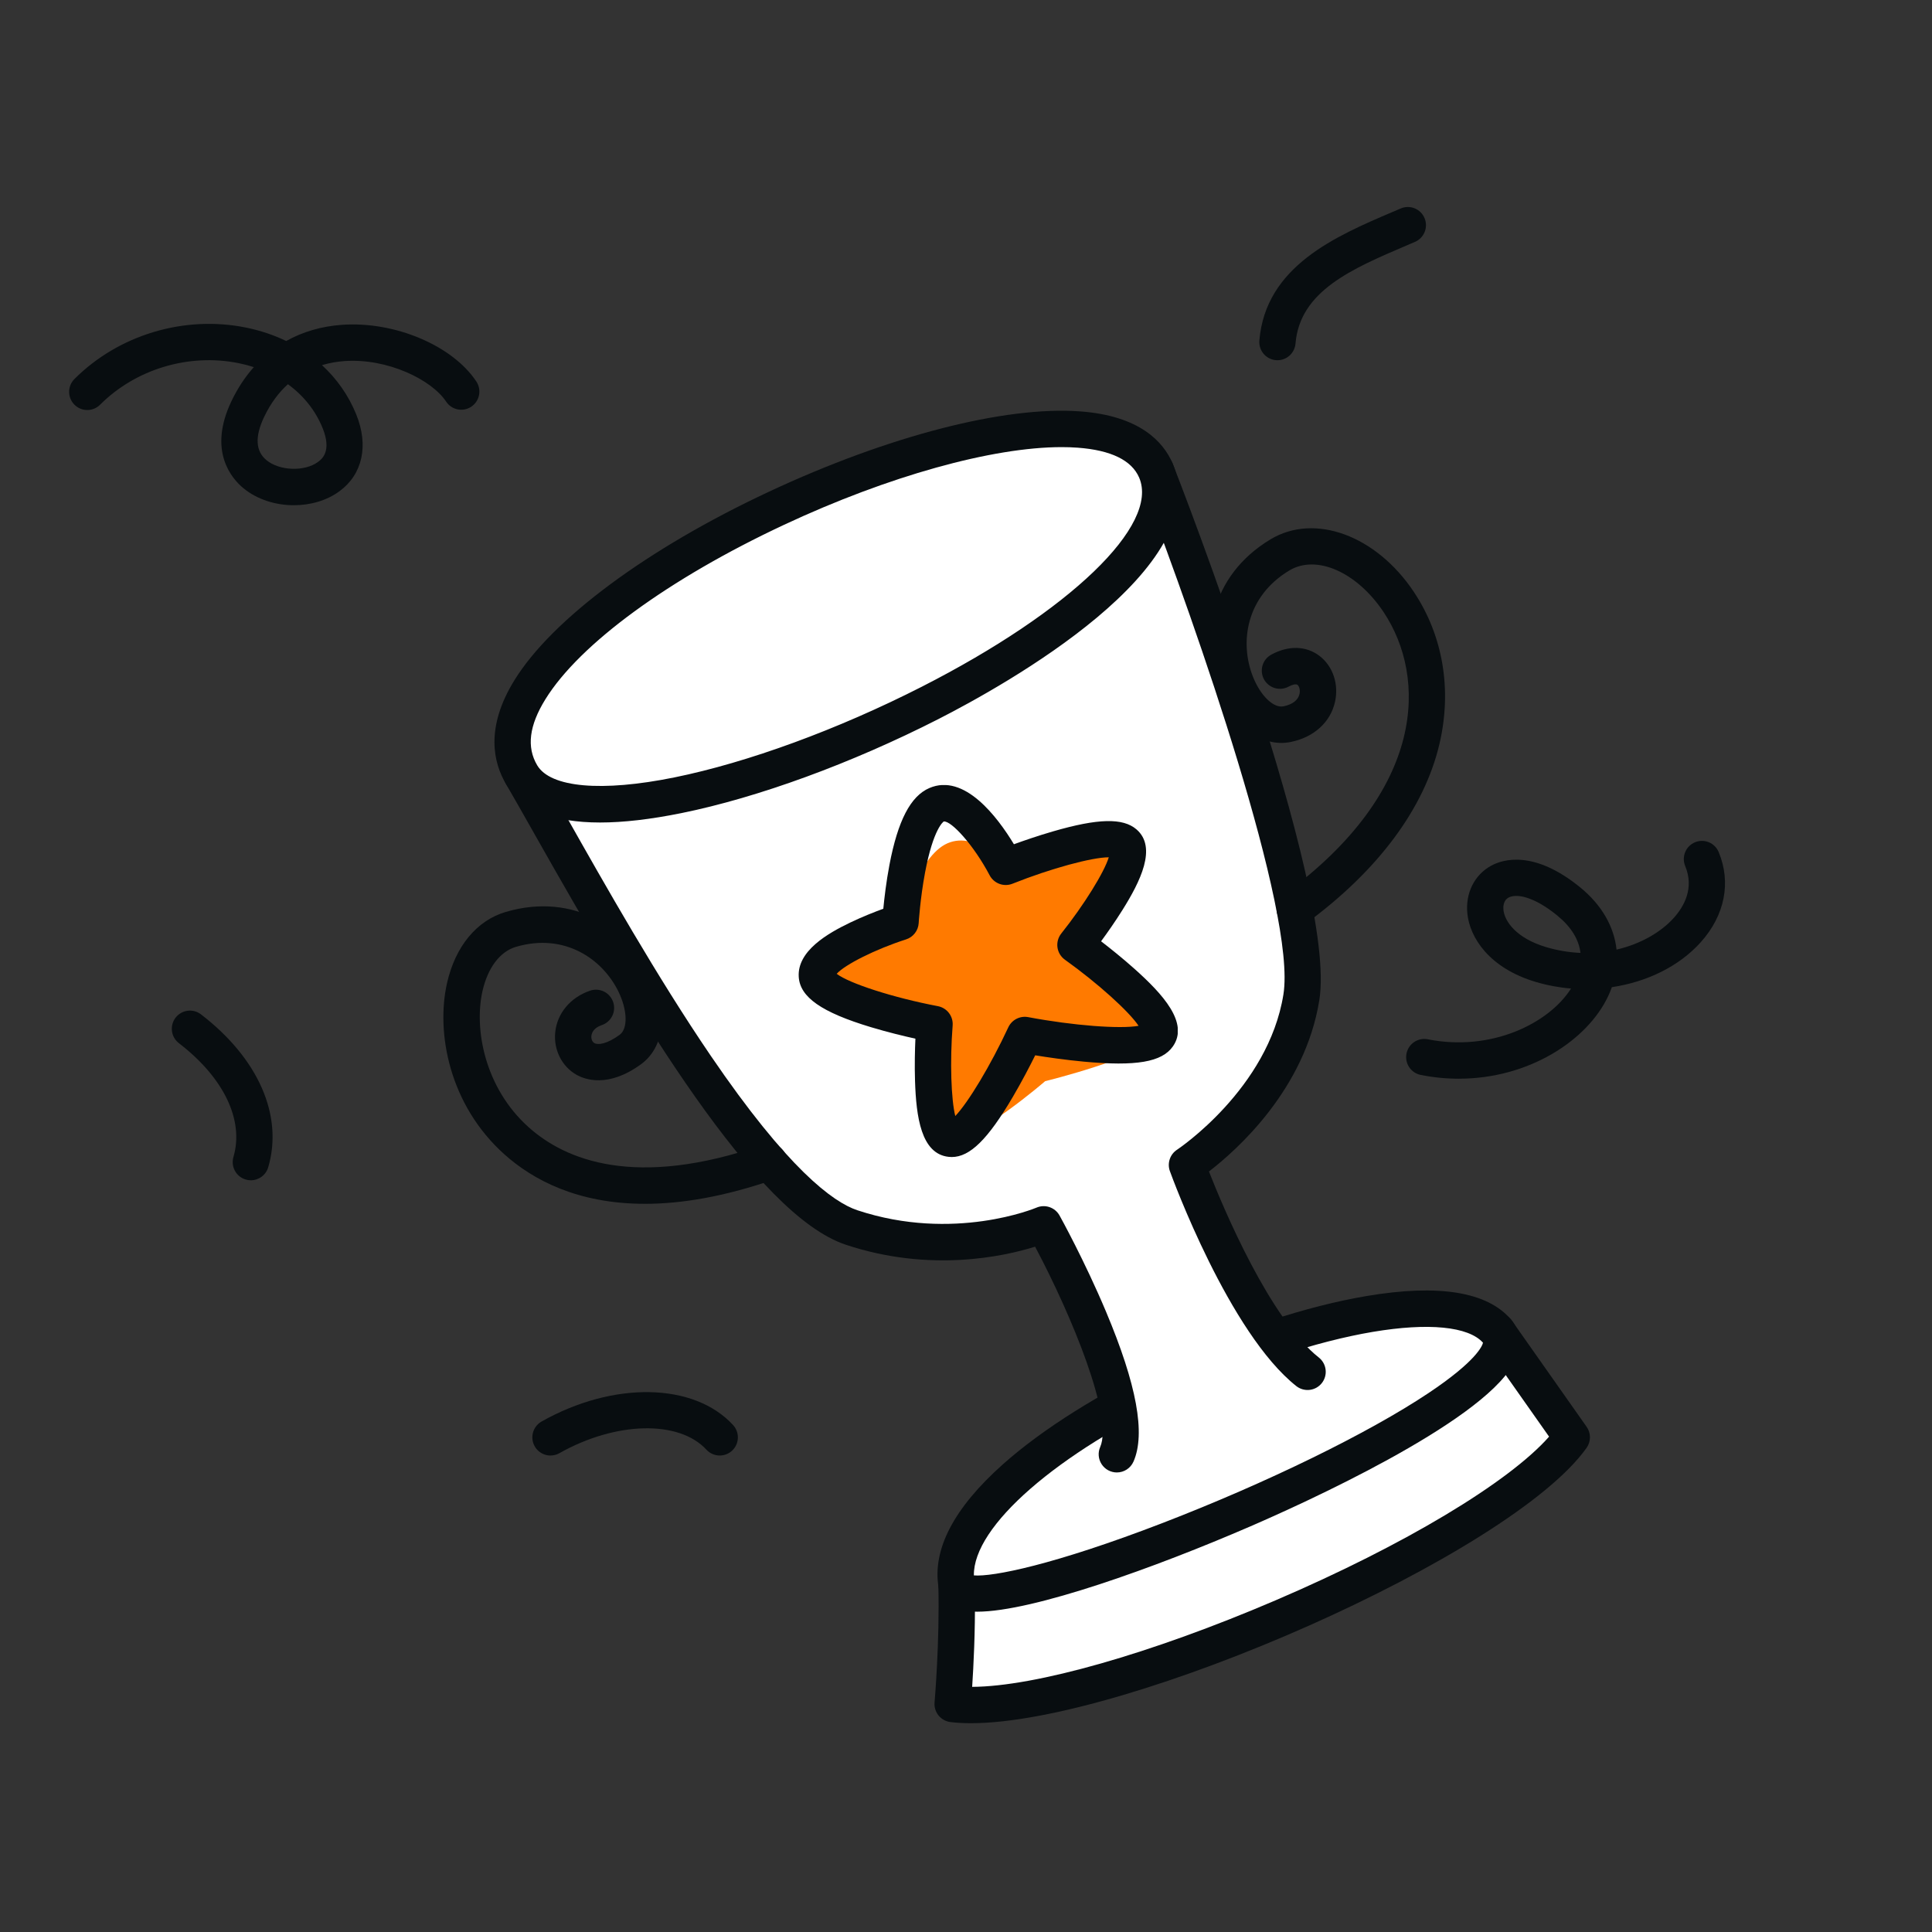 <svg width="140" height="140" viewBox="0 0 140 140" fill="none" xmlns="http://www.w3.org/2000/svg">
<rect x="0" y="0" width="140" height="140" fill="#333333" stroke="none"/>
<g clip-path="url(#clip0_18434_59123)">
<path d="M69.314 114.825C69.424 119.045 69.035 123.48 69.035 123.48C78.552 124.632 108.362 111.954 113.898 104.153L108.491 96.471L69.314 114.825V114.825Z" fill="white"/>
<path d="M70.357 124.87C69.826 124.87 69.331 124.843 68.876 124.788C68.537 124.747 68.227 124.575 68.011 124.31C67.796 124.044 67.692 123.705 67.722 123.364C67.726 123.321 68.102 118.951 67.996 114.859C67.989 114.603 68.057 114.35 68.192 114.132C68.327 113.914 68.522 113.74 68.754 113.631L107.931 95.277C108.211 95.145 108.529 95.117 108.828 95.197C109.127 95.276 109.388 95.458 109.566 95.712L114.974 103.394C115.131 103.617 115.215 103.883 115.214 104.155C115.213 104.428 115.128 104.694 114.971 104.916C109.476 112.659 81.709 124.87 70.356 124.87H70.357ZM70.645 115.656C70.674 118.232 70.545 120.748 70.447 122.236C75.012 122.214 83.375 119.847 92.44 115.962C101.755 111.969 109.333 107.417 112.252 104.105L108.048 98.133L70.645 115.656Z" fill="#080D10"/>
<path d="M69.313 114.824C70.032 119.051 112.735 101.45 108.49 96.47C102.861 89.868 67.595 104.732 69.313 114.824Z" fill="white"/>
<path d="M70.819 116.789C70.481 116.789 70.177 116.766 69.912 116.719C68.411 116.452 68.085 115.46 68.015 115.046C67.546 112.29 69.112 109.284 72.669 106.113C75.541 103.553 79.733 100.921 84.474 98.702C89.5 96.35 94.673 94.649 99.04 93.913C104.263 93.033 107.779 93.606 109.492 95.615C109.854 96.039 110.591 97.211 109.617 98.912C107.171 103.187 94.431 108.951 90.585 110.616C83.768 113.566 74.857 116.789 70.819 116.789ZM70.572 114.159C71.916 114.275 76.364 113.401 84.253 110.36C91.789 107.454 99.169 103.848 103.511 100.949C107.002 98.619 107.415 97.513 107.464 97.298C106.41 96.118 103.507 95.834 99.478 96.513C95.399 97.2 90.337 98.869 85.59 101.09C76.553 105.32 70.517 110.605 70.571 114.158L70.572 114.159Z" fill="#080D10"/>
<path d="M80.93 105.381C82.672 101.406 75.626 88.72 75.626 88.72C75.626 88.72 69.263 91.455 61.711 88.949C54.159 86.442 42.527 64.273 37.793 56.13L83.755 34.088C83.755 34.088 95.58 64.31 94.3 72.27C93.091 79.797 86.011 84.416 86.011 84.416C86.011 84.416 90.129 95.772 94.767 99.419" fill="white"/>
<path d="M80.93 106.7C80.712 106.7 80.496 106.645 80.304 106.541C80.111 106.436 79.948 106.286 79.828 106.102C79.709 105.919 79.636 105.709 79.618 105.49C79.6 105.272 79.637 105.053 79.725 104.852C80.68 102.671 77.686 95.387 75.007 90.339C72.746 91.046 67.407 92.229 61.297 90.201C54.775 88.036 46.254 73.746 38.779 60.52C37.962 59.075 37.257 57.828 36.655 56.793C36.564 56.636 36.506 56.462 36.485 56.281C36.464 56.1 36.481 55.917 36.535 55.743C36.588 55.569 36.677 55.408 36.796 55.27C36.915 55.132 37.061 55.02 37.225 54.942L83.187 32.9C83.35 32.822 83.528 32.778 83.709 32.771C83.89 32.765 84.07 32.796 84.239 32.862C84.407 32.929 84.56 33.029 84.688 33.158C84.816 33.286 84.916 33.439 84.983 33.608C85.471 34.856 96.923 64.26 95.602 72.48C94.565 78.936 89.639 83.325 87.605 84.891C88.677 87.615 92.032 95.593 95.583 98.384C95.85 98.602 96.022 98.917 96.06 99.261C96.099 99.604 96 99.949 95.787 100.221C95.573 100.493 95.262 100.67 94.919 100.714C94.576 100.758 94.23 100.666 93.955 100.457C89.077 96.621 84.948 85.344 84.775 84.866C84.673 84.587 84.669 84.281 84.764 83.999C84.858 83.717 85.044 83.475 85.293 83.313C85.358 83.27 91.902 78.903 93.001 72.062C93.955 66.13 86.566 45.091 83.042 35.893L39.645 56.705C40.078 57.463 40.552 58.303 41.072 59.222C43.827 64.097 47.6 70.772 51.504 76.505C57.08 84.693 60.359 87.112 62.127 87.699C69.124 90.021 75.049 87.535 75.108 87.51C75.408 87.381 75.745 87.368 76.053 87.473C76.362 87.579 76.621 87.795 76.779 88.081C76.853 88.213 78.593 91.357 80.147 95.049C82.372 100.337 83.023 103.89 82.138 105.911C82.035 106.145 81.866 106.345 81.651 106.485C81.437 106.625 81.187 106.7 80.93 106.7V106.7Z" fill="#080D10"/>
<path d="M37.793 56.13C42.984 64.883 88.324 44.708 83.755 34.089C79.049 23.15 31.034 44.732 37.793 56.13Z" fill="white"/>
<path d="M43.483 59.602C40.053 59.602 37.768 58.666 36.662 56.803C35.761 55.284 35.138 52.746 37.283 49.281C40.025 44.851 46.913 39.75 55.708 35.637C64.374 31.583 72.815 29.405 78.287 29.812C82.611 30.133 84.306 32.031 84.966 33.567C88.206 41.096 72.792 49.665 67.991 52.112C61.709 55.314 54.926 57.795 49.382 58.92C47.141 59.374 45.172 59.602 43.483 59.602H43.483ZM76.931 32.4C71.912 32.4 64.369 34.495 56.824 38.025C48.474 41.93 42.006 46.657 39.523 50.669C38.342 52.575 38.148 54.142 38.928 55.457C39.887 57.074 43.599 57.403 48.859 56.336C54.179 55.257 60.717 52.861 66.796 49.763C77.55 44.282 84.027 38.05 82.547 34.609C82.005 33.35 80.506 32.62 78.092 32.441C77.706 32.413 77.318 32.399 76.931 32.4V32.4ZM93.823 67.203C93.545 67.203 93.274 67.116 93.049 66.953C92.824 66.789 92.656 66.559 92.57 66.295C92.483 66.031 92.483 65.746 92.568 65.481C92.653 65.217 92.819 64.986 93.043 64.821C103.375 57.251 103.393 49.071 100.269 44.367C98.337 41.458 95.397 40.156 93.429 41.339C90.277 43.233 89.827 46.553 90.78 49.003C91.321 50.395 92.275 51.331 93.008 51.183C93.655 51.051 94.067 50.734 94.167 50.291C94.234 49.996 94.145 49.722 94.019 49.627C93.917 49.549 93.665 49.599 93.379 49.755C93.227 49.837 93.06 49.889 92.888 49.907C92.716 49.925 92.542 49.909 92.377 49.86C92.211 49.81 92.056 49.729 91.922 49.62C91.787 49.511 91.676 49.377 91.593 49.225C91.511 49.072 91.459 48.906 91.441 48.733C91.423 48.561 91.439 48.387 91.488 48.221C91.537 48.055 91.618 47.901 91.727 47.766C91.836 47.632 91.971 47.52 92.123 47.437C93.371 46.759 94.643 46.792 95.611 47.526C96.589 48.268 97.03 49.583 96.736 50.876C96.402 52.345 95.205 53.426 93.535 53.766C91.468 54.187 89.374 52.658 88.325 49.959C86.972 46.478 87.606 41.764 92.073 39.079C95.271 37.156 99.737 38.803 102.463 42.907C104.573 46.085 105.228 49.994 104.307 53.913C103.207 58.593 99.851 63.1 94.6 66.948C94.375 67.114 94.103 67.203 93.823 67.203L93.823 67.203ZM46.728 87.233C41.845 87.233 38.609 85.489 36.555 83.652C32.55 80.069 31.58 74.833 32.394 71.234C32.997 68.573 34.551 66.694 36.659 66.079C41.644 64.622 45.531 67.337 47.17 70.672C48.451 73.279 48.164 75.867 46.455 77.115C44.07 78.856 42.382 78.228 41.767 77.877C40.714 77.277 40.112 76.077 40.232 74.819C40.364 73.435 41.333 72.273 42.761 71.787C43.091 71.674 43.453 71.698 43.767 71.852C44.08 72.007 44.319 72.28 44.432 72.611C44.544 72.942 44.521 73.304 44.367 73.617C44.212 73.931 43.94 74.17 43.609 74.283C42.998 74.491 42.874 74.865 42.855 75.069C42.833 75.296 42.918 75.499 43.07 75.586C43.332 75.735 43.968 75.667 44.903 74.985C45.511 74.541 45.47 73.187 44.806 71.836C43.652 69.49 40.914 67.582 37.397 68.609C36.235 68.949 35.348 70.118 34.963 71.816C34.34 74.57 35.122 78.834 38.311 81.687C40.946 84.044 46.028 86.178 55.282 82.96C55.446 82.9 55.62 82.874 55.794 82.883C55.968 82.891 56.139 82.934 56.297 83.009C56.454 83.084 56.595 83.19 56.711 83.32C56.827 83.45 56.917 83.602 56.974 83.766C57.031 83.931 57.055 84.106 57.044 84.28C57.034 84.454 56.989 84.624 56.912 84.781C56.835 84.937 56.728 85.077 56.596 85.192C56.465 85.307 56.312 85.394 56.147 85.449C52.479 86.725 49.364 87.234 46.728 87.234L46.728 87.233Z" fill="#080D10"/>
</g>
<g clip-path="url(#clip1_18434_59123)">
<path d="M105.711 78.167C104.782 78.167 103.856 78.075 102.945 77.892C102.605 77.823 102.306 77.621 102.114 77.331C101.922 77.041 101.852 76.687 101.92 76.346C101.988 76.005 102.187 75.704 102.476 75.51C102.764 75.316 103.117 75.244 103.458 75.31C108.037 76.223 112.226 74.183 113.843 71.632C112.979 71.562 112.126 71.403 111.295 71.157C107.911 70.154 106.512 67.943 106.331 66.209C106.177 64.724 106.842 63.389 108.068 62.725C108.882 62.284 111.141 61.555 114.511 64.306C116.068 65.577 116.963 67.148 117.141 68.812C118.929 68.398 120.393 67.515 121.29 66.514C122.035 65.684 122.782 64.358 122.116 62.757C121.982 62.435 121.982 62.072 122.114 61.749C122.247 61.426 122.502 61.17 122.824 61.035C123.146 60.901 123.507 60.9 123.83 61.033C124.152 61.166 124.408 61.422 124.542 61.744C125.46 63.951 124.987 66.331 123.245 68.274C121.676 70.024 119.342 71.156 116.802 71.534C116.723 71.755 116.633 71.972 116.533 72.185C115.024 75.397 110.78 78.167 105.711 78.167ZM109.872 64.922C109.642 64.922 109.456 64.966 109.317 65.042C108.92 65.257 108.925 65.738 108.945 65.935C109.033 66.782 109.897 67.996 112.041 68.632C112.849 68.873 113.684 69.014 114.527 69.051C114.413 68.077 113.85 67.163 112.851 66.347C111.553 65.288 110.532 64.922 109.872 64.922V64.922ZM21.294 36.611C19.964 36.611 18.625 36.194 17.63 35.37C16.8 34.683 15.053 32.696 16.758 29.099C17.205 28.155 17.754 27.321 18.393 26.603C18.035 26.488 17.671 26.392 17.302 26.318C13.688 25.584 9.833 26.741 7.244 29.336C6.996 29.579 6.663 29.714 6.317 29.712C5.971 29.71 5.639 29.572 5.395 29.326C5.15 29.081 5.012 28.749 5.01 28.402C5.008 28.055 5.143 27.722 5.385 27.474C8.59 24.262 13.357 22.83 17.824 23.737C18.866 23.949 19.844 24.278 20.74 24.711C21.934 24.043 23.292 23.643 24.778 23.538C28.603 23.266 32.793 25.035 34.522 27.652C34.713 27.944 34.78 28.298 34.71 28.64C34.641 28.981 34.438 29.28 34.149 29.472C33.859 29.665 33.505 29.734 33.164 29.665C32.824 29.597 32.524 29.396 32.331 29.106C31.275 27.508 28.062 25.945 24.964 26.165C24.458 26.2 23.902 26.288 23.331 26.46C24.41 27.45 25.258 28.656 25.815 30.032C26.728 32.285 26.275 34.365 24.602 35.595C23.676 36.275 22.489 36.611 21.295 36.611H21.294ZM20.863 27.842C20.215 28.427 19.618 29.203 19.131 30.229C18.461 31.644 18.519 32.69 19.304 33.341C20.252 34.126 22.071 34.189 23.047 33.472C23.299 33.286 24.068 32.721 23.379 31.023C22.862 29.746 21.995 28.664 20.863 27.842L20.863 27.842ZM92.569 26.104C92.387 26.104 92.207 26.067 92.04 25.993C91.874 25.92 91.724 25.813 91.601 25.679C91.478 25.545 91.384 25.387 91.325 25.215C91.266 25.042 91.243 24.859 91.258 24.678C91.707 19.286 96.808 17.11 100.906 15.36L101.5 15.107C101.82 14.969 102.182 14.964 102.505 15.094C102.829 15.224 103.088 15.477 103.225 15.798C103.362 16.119 103.367 16.481 103.237 16.806C103.108 17.13 102.855 17.389 102.535 17.527L101.936 17.783C97.955 19.482 94.194 21.087 93.877 24.897C93.849 25.225 93.7 25.532 93.457 25.756C93.215 25.979 92.898 26.103 92.569 26.104L92.569 26.104ZM18.177 85.528C18.051 85.528 17.926 85.51 17.806 85.474C17.64 85.425 17.486 85.344 17.352 85.236C17.217 85.127 17.106 84.993 17.023 84.841C16.94 84.689 16.888 84.523 16.87 84.351C16.852 84.179 16.867 84.005 16.916 83.839C17.699 81.172 16.218 78.087 12.955 75.586C12.682 75.373 12.505 75.06 12.461 74.716C12.417 74.372 12.51 74.025 12.72 73.749C12.931 73.474 13.241 73.293 13.584 73.245C13.926 73.197 14.274 73.287 14.551 73.495C18.712 76.683 20.539 80.828 19.437 84.582C19.357 84.855 19.191 85.095 18.964 85.265C18.737 85.435 18.461 85.528 18.177 85.528L18.177 85.528ZM39.892 105.473C39.601 105.473 39.319 105.377 39.088 105.199C38.858 105.021 38.693 104.772 38.619 104.49C38.545 104.209 38.567 103.91 38.681 103.642C38.794 103.374 38.993 103.151 39.246 103.008C44.447 100.075 50.283 100.181 53.121 103.263C53.357 103.519 53.482 103.859 53.468 104.208C53.454 104.557 53.303 104.886 53.047 105.123C52.791 105.36 52.451 105.485 52.103 105.471C51.755 105.457 51.426 105.305 51.19 105.049C49.201 102.89 44.62 102.999 40.535 105.303C40.339 105.414 40.117 105.472 39.892 105.472V105.473Z" fill="#080D10"/>
</g>
<g clip-path="url(#clip2_18434_59123)">
<path d="M75.737 78.345C75.737 78.345 70.677 82.719 68.88 82.517C67.084 82.316 67.715 74.207 67.715 74.207C67.715 74.207 59.304 72.614 59.195 70.701C59.086 68.787 65.253 66.815 65.253 66.815C65.253 66.815 66.499 62.038 68.663 61.106C70.828 60.174 72.879 62.812 72.879 62.812C72.879 62.812 80.118 59.919 81.491 61.099C82.863 62.28 77.933 68.47 77.933 68.47C77.933 68.47 84.998 73.523 83.908 75.071C82.817 76.62 75.737 78.345 75.737 78.345L75.737 78.345Z" fill="#FF7A00"/>
<path d="M68.965 83.842C68.888 83.842 68.812 83.838 68.734 83.829C66.745 83.606 66.39 80.924 66.306 78.33C66.269 77.189 66.298 76.067 66.334 75.266C65.503 75.082 64.318 74.797 63.117 74.435C59.53 73.355 57.963 72.26 57.879 70.776C57.772 68.912 59.959 67.643 61.614 66.85C62.503 66.424 63.389 66.077 64.008 65.851C64.082 65.081 64.218 63.901 64.453 62.668C65.065 59.458 65.984 57.69 67.346 57.104C69.877 56.013 72.273 59.192 73.472 61.177C74.201 60.912 75.223 60.559 76.303 60.246C79.562 59.299 81.371 59.255 82.352 60.099C83.874 61.408 82.614 63.902 81.346 65.928C80.811 66.784 80.238 67.597 79.789 68.209C80.457 68.724 81.347 69.436 82.21 70.206C84.255 72.034 86.185 74.132 84.988 75.832C84.191 76.963 82.328 77.281 78.554 76.932C77.183 76.805 75.873 76.612 75.015 76.472C74.638 77.231 74.051 78.367 73.382 79.505C71.587 82.556 70.285 83.843 68.965 83.843V83.842ZM60.63 70.565C61.523 71.257 64.74 72.299 67.962 72.91C68.281 72.971 68.567 73.147 68.764 73.405C68.962 73.663 69.057 73.985 69.032 74.309C68.828 76.94 68.923 79.673 69.223 80.871C70.157 79.895 71.781 77.209 73.064 74.446C73.188 74.18 73.397 73.962 73.658 73.828C73.919 73.694 74.217 73.65 74.506 73.705C77.778 74.323 81.191 74.576 82.505 74.334C81.817 73.3 79.562 71.256 77.167 69.544C77.021 69.439 76.899 69.307 76.806 69.154C76.713 69 76.653 68.83 76.628 68.653C76.603 68.475 76.615 68.295 76.662 68.122C76.709 67.949 76.791 67.788 76.902 67.648C78.564 65.56 80.021 63.198 80.346 62.123H80.342C79.133 62.123 76.147 62.928 73.369 64.037C73.066 64.158 72.729 64.163 72.423 64.049C72.117 63.936 71.863 63.714 71.712 63.425C70.566 61.248 68.934 59.464 68.388 59.528C68.385 59.53 67.637 60.003 67.031 63.238C66.68 65.113 66.572 66.875 66.571 66.893C66.556 67.159 66.46 67.414 66.296 67.624C66.133 67.835 65.91 67.991 65.656 68.072C63.454 68.778 61.231 69.895 60.631 70.565L60.63 70.565Z" fill="#080D10"/>
</g>
<defs>
<clipPath id="clip0_18434_59123">
<rect width="83.09" height="95.107" fill="white" transform="translate(32.125 29.764)"/>
</clipPath>
<clipPath id="clip1_18434_59123">
<rect width="120" height="90.472" fill="white" transform="translate(5 15)"/>
</clipPath>
<clipPath id="clip2_18434_59123">
<rect width="27.468" height="26.953" fill="white" transform="translate(57.875 56.889)"/>
</clipPath>
</defs>
</svg>
